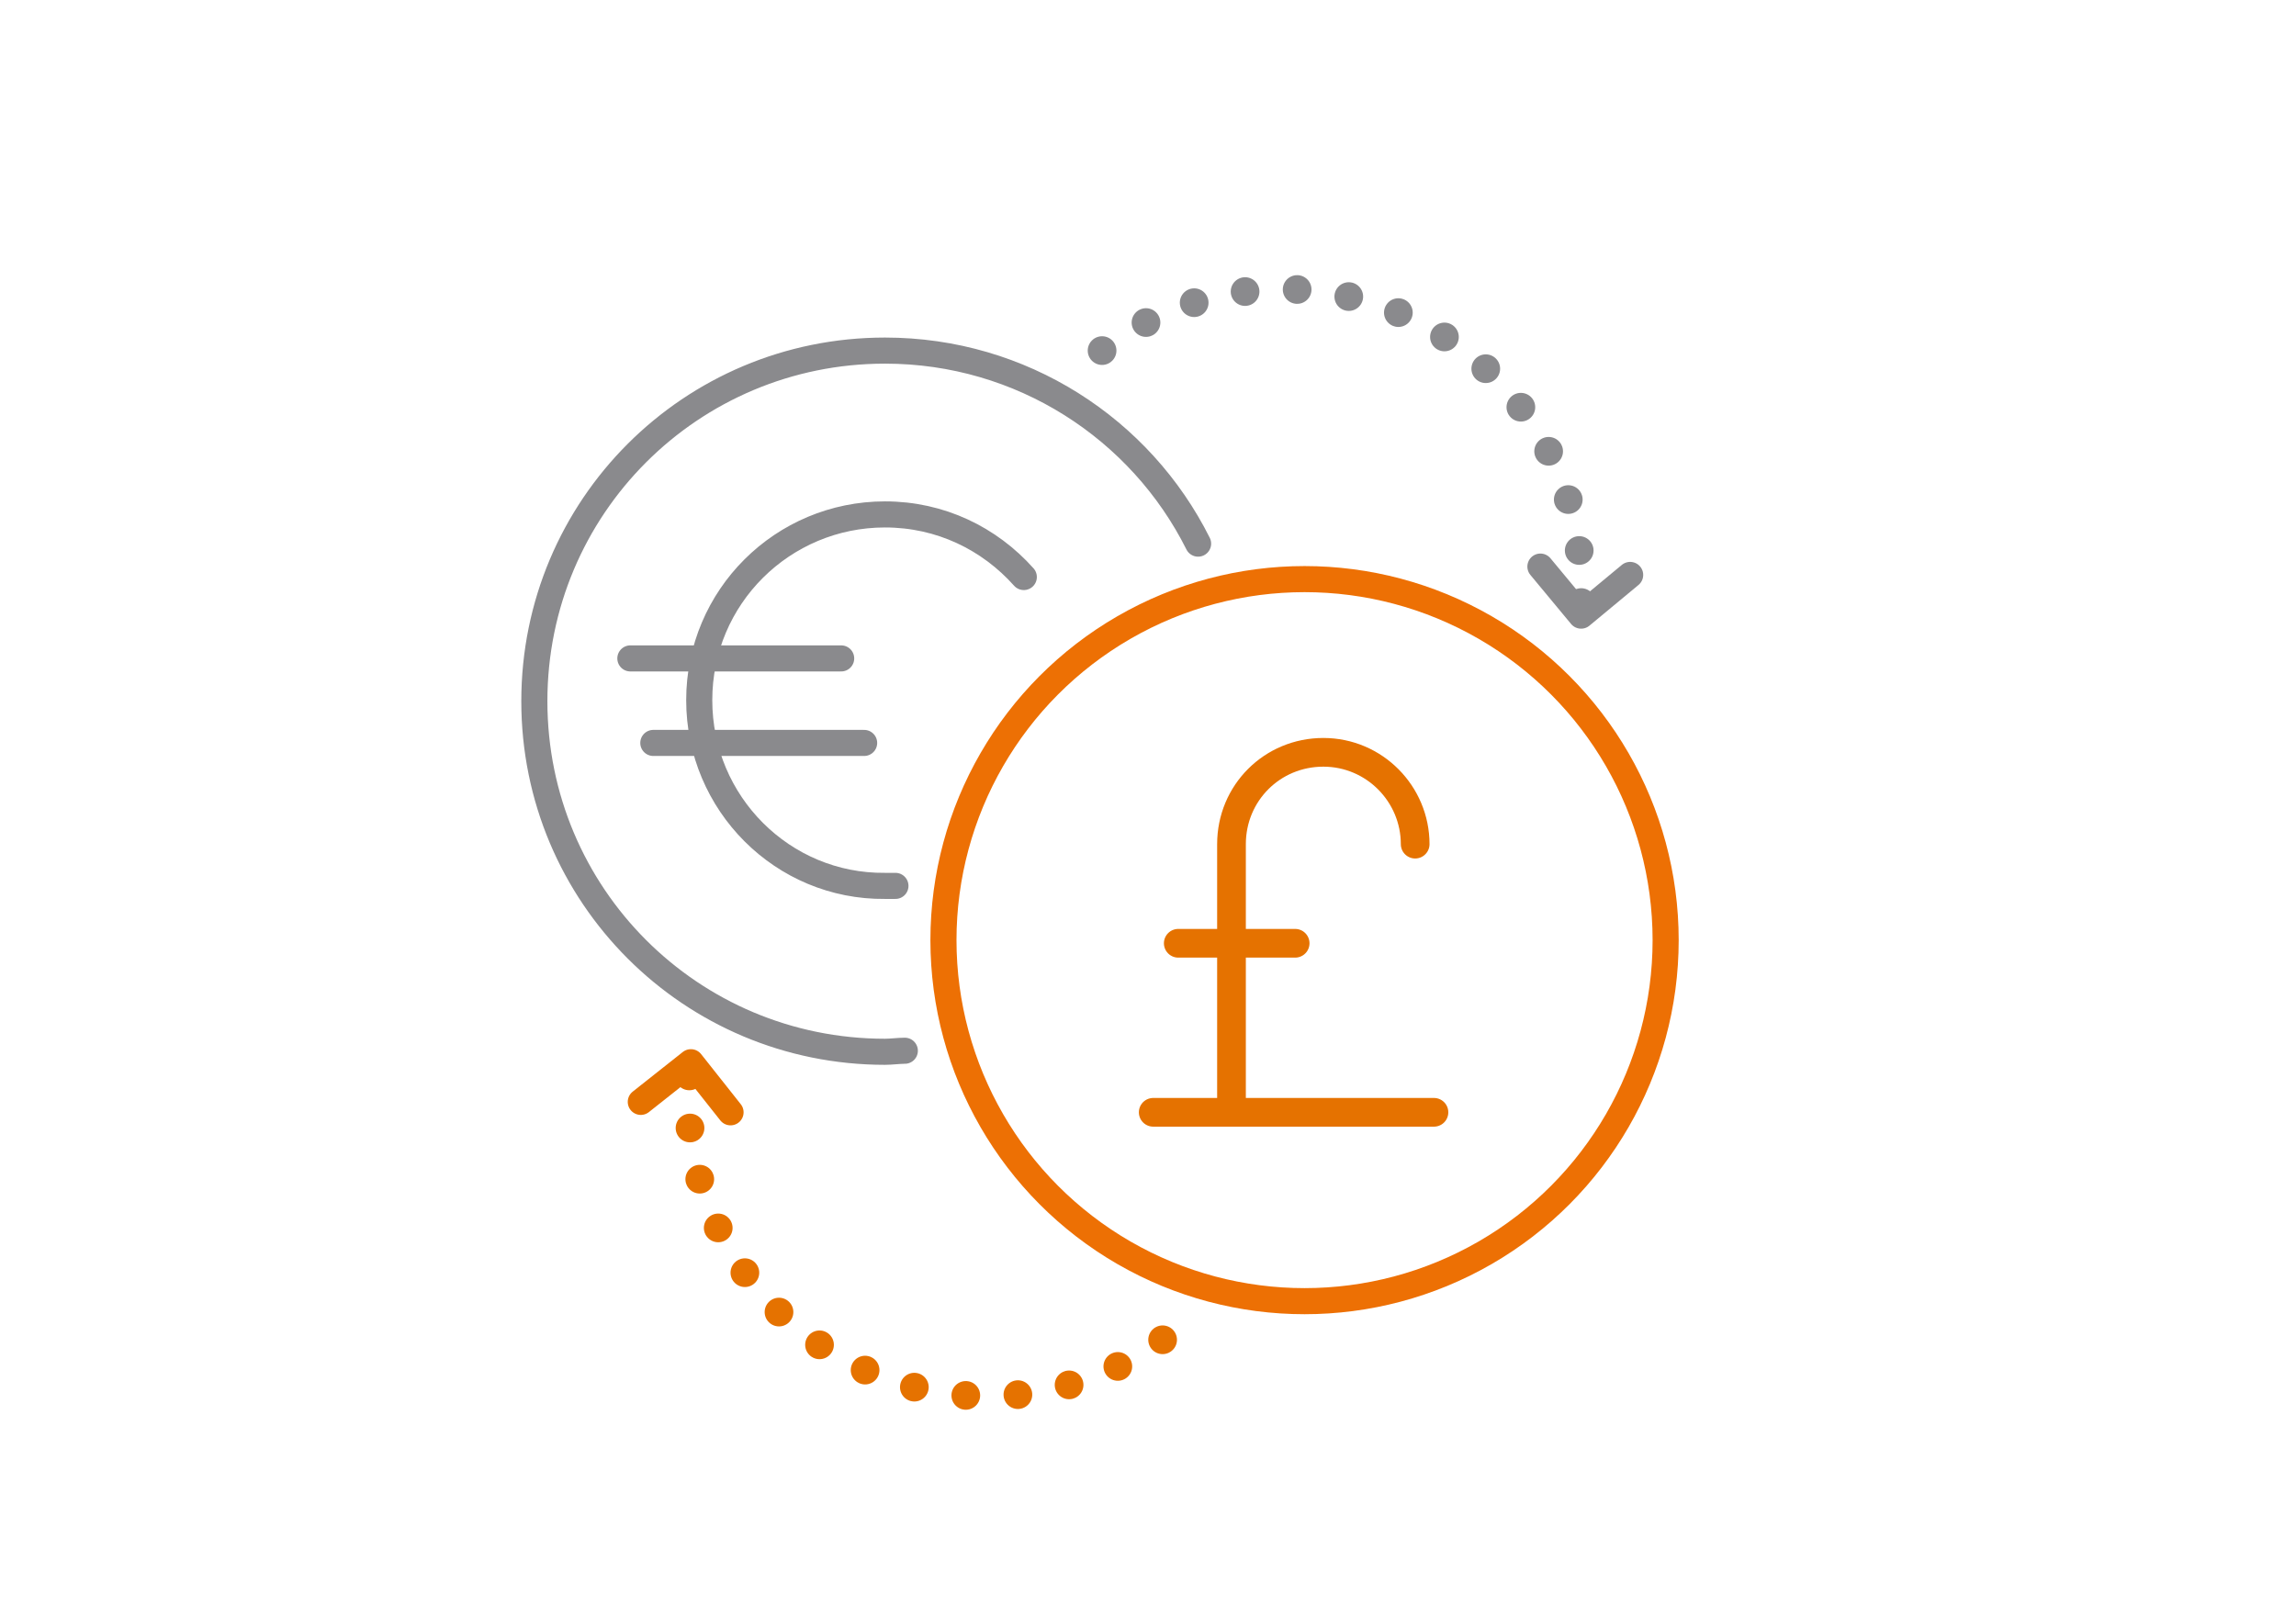 <?xml version="1.0" encoding="utf-8"?>
<!-- Generator: Adobe Illustrator 21.1.0, SVG Export Plug-In . SVG Version: 6.00 Build 0)  -->
<svg version="1.1" id="Layer_1" xmlns="http://www.w3.org/2000/svg" xmlns:xlink="http://www.w3.org/1999/xlink" x="0px" y="0px"
	 viewBox="0 0 220 155" style="enable-background:new 0 0 220 155;" xml:space="preserve">
<style type="text/css">
	.st0{fill:#FFFFFF;stroke:#ED7004;stroke-width:2.5;stroke-linecap:round;stroke-linejoin:round;stroke-miterlimit:10;}
	
		.st1{fill:none;stroke:#8A8A8D;stroke-width:2.75;stroke-linecap:round;stroke-linejoin:round;stroke-miterlimit:10;stroke-dasharray:0,5;}
	.st2{fill:#FFFFFF;stroke:#8A8A8D;stroke-width:2.75;stroke-linecap:round;stroke-linejoin:round;stroke-miterlimit:10;}
	.st3{fill:#FFFFFF;stroke:#FFFFFF;stroke-width:2.5;stroke-linecap:round;stroke-linejoin:round;stroke-miterlimit:10;}
	.st4{fill:#FFFFFF;stroke:#8A8A8D;stroke-width:2.5;stroke-linecap:round;stroke-linejoin:round;stroke-miterlimit:10;}
	.st5{fill:none;stroke:#E57200;stroke-width:2.75;stroke-linecap:round;stroke-linejoin:round;stroke-miterlimit:10;}
	.st6{fill:#8A8A8D;}
	.st7{fill:none;}
	
		.st8{fill:none;stroke:#E57200;stroke-width:2.75;stroke-linecap:round;stroke-linejoin:round;stroke-miterlimit:10;stroke-dasharray:0,5;}
	.st9{fill:none;stroke:#8A8A8D;stroke-width:2.75;stroke-linecap:round;stroke-linejoin:round;stroke-miterlimit:10;}
	.st10{fill:#E57200;}
	.st11{fill:#FFFFFF;stroke:#E57200;stroke-width:2.75;stroke-linecap:round;stroke-linejoin:round;stroke-miterlimit:10;}
	.st12{fill:#FFFFFF;}
	.st13{fill:#F47721;}
	.st14{fill:none;stroke:#8A8A8D;stroke-width:2.5;stroke-linecap:round;stroke-linejoin:round;stroke-miterlimit:10;}
	.st15{fill:#EA7200;}
	.st16{fill:none;stroke:#ED7004;stroke-width:2.5;stroke-linecap:round;stroke-linejoin:round;stroke-miterlimit:10;}
	.st17{fill:none;stroke:#8A8A8D;stroke-width:2.75;stroke-linecap:round;stroke-linejoin:round;}
	.st18{fill:none;stroke:#8A8A8D;stroke-width:2.75;stroke-linecap:round;stroke-linejoin:round;stroke-dasharray:0,4.968;}
	.st19{fill:none;stroke:#E57200;stroke-width:2.5;stroke-linecap:round;stroke-linejoin:round;stroke-miterlimit:10;}
</style>
<path class="st1" d="M105.6,33.6c8.8-6.8,21.2-8,31.5-2.1c10.2,5.8,15.4,16.8,14.3,27.7"/>
<path class="st14" d="M86.7,100.7c-0.6,0-1.3,0.1-1.9,0.1c-18.6,0-33.6-15-33.6-33.6s15-33.6,33.6-33.6c13.1,0,24.5,7.5,30,18.5"/>
<circle class="st16" cx="125" cy="90.1" r="34.6"/>
<g>
	<path class="st14" d="M85.8,84.9c-0.3,0-0.7,0-1,0C75,85,67,77,67,67.1s8-17.8,17.8-17.8c5.3,0,10,2.3,13.3,6"/>
	<line class="st14" x1="60.4" y1="63.1" x2="80.6" y2="63.1"/>
	<line class="st14" x1="62.6" y1="71.2" x2="82.8" y2="71.2"/>
</g>
<polyline class="st14" points="147.6,54.3 151.5,59 156.2,55.1 "/>
<path class="st8" d="M111.4,128.4c-9,6.5-21.4,7.4-31.6,1.3c-10-6-15-17.2-13.6-28.1"/>
<polyline class="st19" points="70,106.6 66.2,101.8 61.4,105.6 "/>
<g>
	<path class="st5" d="M135.6,80.9c0-4.8-3.9-8.8-8.8-8.8s-8.8,3.9-8.8,8.8v24.9"/>
	<line class="st11" x1="137.4" y1="106.6" x2="110.5" y2="106.6"/>
	<line class="st11" x1="124.1" y1="90.4" x2="112.9" y2="90.4"/>
</g>
</svg>
